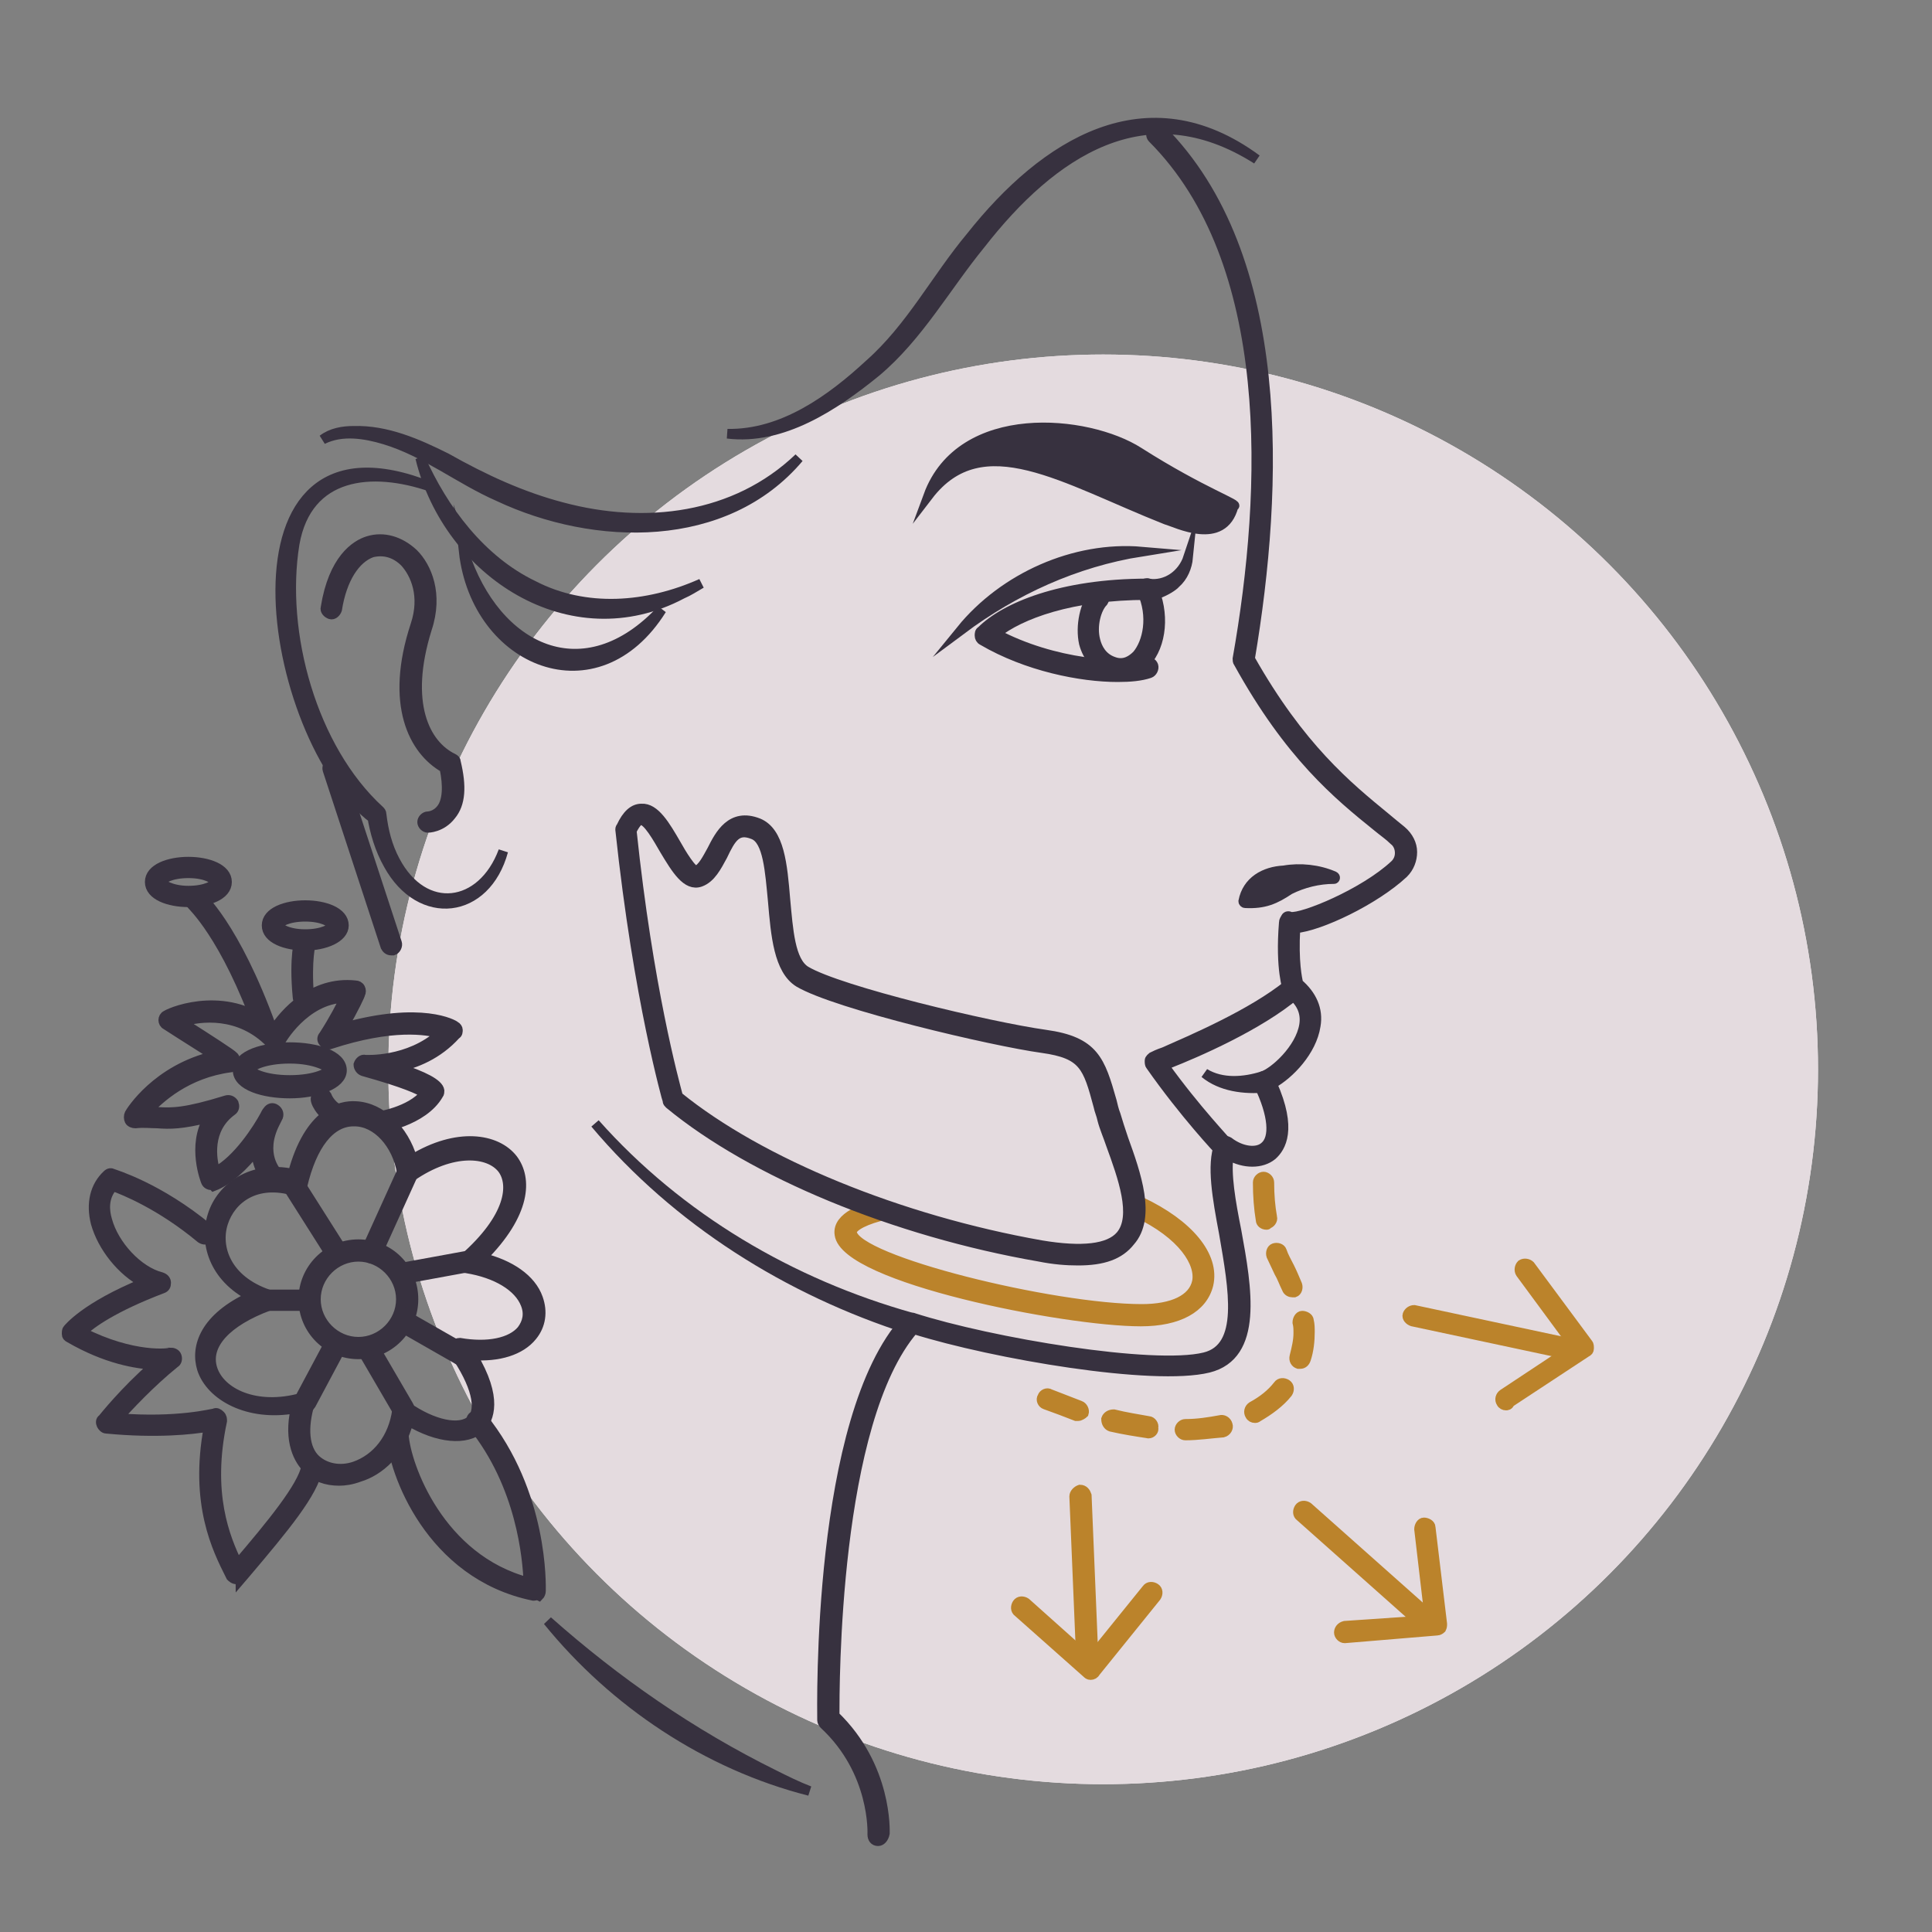 <?xml version="1.0" encoding="utf-8"?>
<!-- Generator: Adobe Illustrator 26.5.0, SVG Export Plug-In . SVG Version: 6.00 Build 0)  -->
<svg version="1.1" xmlns="http://www.w3.org/2000/svg" xmlns:xlink="http://www.w3.org/1999/xlink" x="0px" y="0px"
	 viewBox="0 0 200 200" style="enable-background:new 0 0 200 200;" xml:space="preserve">
<rect x="0" y="0" width="200" height="200" fill="#808080" stroke="none"/>
<style type="text/css">
	.st0{fill:#F4F0F2;}
	.st1{fill:none;stroke:#37313F;stroke-width:1.5;stroke-linecap:round;stroke-linejoin:round;stroke-miterlimit:10;}
	.st2{fill:none;stroke:#37313F;stroke-linecap:round;stroke-linejoin:round;stroke-miterlimit:10;}
	
		.st3{fill:none;stroke:#BB832B;stroke-width:1.5;stroke-linecap:round;stroke-linejoin:round;stroke-miterlimit:10;stroke-dasharray:7;}
	.st4{fill:#37313F;}
	.st5{fill:none;stroke:#BB832B;stroke-linecap:round;stroke-linejoin:round;stroke-miterlimit:10;stroke-dasharray:3;}
	.st6{fill:none;stroke:#BB832B;stroke-linecap:round;stroke-linejoin:round;stroke-miterlimit:10;}
	.st7{fill:#BB832B;}
	.st8{fill:#E4DBDF;}
	.st9{fill:#37313F;stroke:#37313F;stroke-miterlimit:10;}
	.st10{fill:#BB832B;stroke:#BB832B;stroke-miterlimit:10;}
</style>
<g id="outline_x5F_editable">
	<circle class="st0" cx="114.2" cy="110.7" r="74"/>
	<g>
		<path class="st2" d="M119.6,13.9c13.1,13.1,12,36.8,9,54.5c6.1,10.9,11.9,14.7,16,18.2c1.1,0.9,1.2,2.5,0.2,3.5
			c-3.3,3-9.8,5.9-11.3,5.6c-0.4,4.8,0.4,6.7,0.4,6.7c4.5,3.4-0.7,9-3,9.7c3.7,7.8-1.1,9-4.1,6.7c-1.9,5.2,5.6,20.5-1.9,22.4
			c-5.5,1.4-22.4-1.5-30.6-4.1c-9.3,10.1-8.6,41-8.6,41c5.6,5.2,5.2,11.9,5.2,11.9"/>
		<g>
			<path class="st4" d="M130.1,16.5c-11.6-7.4-21.2-0.8-28.7,8.7c-3.6,4.4-6.4,9.4-10.8,13.2c-4.2,3.6-9.6,7.1-15.4,6.5
				C80.9,45,86,41.4,90,37.7c4.3-3.8,6.9-8.9,10.6-13.2C108.2,15,118.6,8.2,130.1,16.5L130.1,16.5z"/>
		</g>
		<g>
			<path class="st4" d="M82.7,47.4c-6.1,7-16.1,8.5-24.7,6.1c-4.3-1.1-8.4-3.1-12.2-5.4c-1.9-1.1-3.9-2-6-2.6c-2-0.6-4.4-1-6.4,0
				c0.9-0.6,2.1-0.8,3.2-0.9c4.5-0.1,8.6,2.3,12.5,4.4c2.9,1.5,6,2.7,9.1,3.5C66.8,54.9,76.1,53.8,82.7,47.4L82.7,47.4z"/>
		</g>
		<g>
			<path class="st4" d="M43.5,47.4c2.3,5.5,6.2,10.7,11.7,13.3c5.5,2.8,11.9,2.3,17.4-0.3c-0.7,0.4-1.3,0.7-2,1.1
				C58.9,67.4,46.6,59.2,43.5,47.4L43.5,47.4z"/>
		</g>
		<g>
			<path class="st4" d="M48,57.1c2.1,7.2,8.9,13.8,16.5,9.3c1.5-0.9,2.8-2.1,4-3.3c-1,1.4-2.2,2.9-3.7,3.9c0,0-0.7,0.5-0.7,0.5
				C56.4,71.9,48.8,64.8,48,57.1L48,57.1z"/>
		</g>
		<g>
			<path class="st4" d="M44.6,50.4c-10.3-3.5-15.2,1.5-14.6,11.9c0.6,7.9,3.2,16.3,9.2,21.7c0.1,0.1,0.2,0.2,0.2,0.3
				c0.2,1.7,0.6,3.4,1.4,4.8c3.1,5.7,9.1,5,11.2-1.1c-1.9,6.5-8.5,7.3-11.8,1.4c-0.9-1.6-1.4-3.3-1.6-5.1l0.2,0.3
				C27.8,76.4,22,41.4,44.6,50.4L44.6,50.4z"/>
		</g>
		<path class="st2" d="M34.2,63.1c1.9-11.2,11.9-6.3,9.3,1.9s0,12.7,3,14.2c1.5,6-2.2,6-2.2,6"/>
		<line class="st2" x1="34.6" y1="79.5" x2="40.5" y2="97.8"/>
		<path class="st5" d="M130.8,122.4c0,6.3,2.2,8.2,3.7,12.7c2.5,7.6-5.2,18.3-26.1,9.7"/>
		<path class="st6" d="M117.8,125c9,4.1,9,11.2,0.4,11.2c-10.5,0-40.7-7.1-27.2-10.8"/>
		<path class="st2" d="M64.8,85.9c1.9,17.9,4.8,28,4.8,28c8.6,7.1,23.1,13.1,38,15.7c14.9,2.6,8.6-8.6,7.1-13.8
			c-1.5-5.2-1.5-7.1-6.7-7.8c-5.2-0.7-21.3-4.5-25-6.7c-3.7-2.2-1.1-13.8-4.8-15.3s-3.7,4.1-6,4.8C70,91.5,67.4,80.3,64.8,85.9z"/>
		<g>
			<line class="st6" x1="111.8" y1="154.9" x2="112.5" y2="171.7"/>
			<polyline class="st6" points="105.8,166.4 112.9,172.8 119.2,164.9 			"/>
		</g>
		<g>
			<line class="st6" x1="135.1" y1="156.6" x2="147.6" y2="167.8"/>
			<polyline class="st6" points="139.2,169 148.7,168.3 147.5,158.3 			"/>
		</g>
		<g>
			<line class="st6" x1="146.2" y1="136.2" x2="162.7" y2="139.7"/>
			<polyline class="st6" points="155.9,144.9 163.8,139.6 157.9,131.5 			"/>
		</g>
		<path class="st2" d="M118.8,61c-8.4,0-14.3,2.2-16.8,4.8c6.2,3.6,14,4.2,16.8,3.4"/>
		<path class="st2" d="M118.8,61c2,4.2-0.3,9.2-3.6,8.1s-2.8-5.9-1.4-7.3"/>
		<g>
			<path class="st4" d="M118.2,57.1c-6.9,0.9-13.3,3.9-18.7,8.1C104,59.9,111.2,56.7,118.2,57.1L118.2,57.1z"/>
		</g>
		<path class="st4" d="M127.7,52.4c-1.1,4.2-5.9,1.7-7,1.4c-10.6-4.2-19-9.8-24.6-2.5c3.4-9.2,16.5-7.9,21.8-4.5
			C124.5,51,128.5,52.3,127.7,52.4z"/>
		<g>
			<path class="st4" d="M118.8,60.5c1.9,0.2,3.7-1,4.2-2.9c-0.2,2.1-2.1,3.8-4.2,3.9c-0.3,0-0.5-0.2-0.6-0.4
				C118.2,60.8,118.5,60.5,118.8,60.5L118.8,60.5z"/>
		</g>
		<g>
			<path class="st4" d="M138.1,90.9c-1.6,0-3.2,0.3-4.7,0.9c-1.5,0.8-2.7,1.5-4.5,1.6c-0.1,0-0.2-0.1-0.1-0.1c0.6-1.9,2.4-2.8,4.2-3
				c1.7-0.4,3.6-0.2,5.2,0.4C138.3,90.8,138.2,91,138.1,90.9L138.1,90.9z"/>
		</g>
		<g>
			<path class="st4" d="M56.7,167.8c7,6.4,14.8,11.9,23.4,15.9c1.2,0.6,2.5,1.1,3.7,1.7C73.3,182.5,63.7,176.1,56.7,167.8
				L56.7,167.8z"/>
		</g>
		<circle class="st2" cx="37.1" cy="134.5" r="5"/>
		<path class="st2" d="M30.7,122.4c2.5-10.9,10.4-7.7,11.5-1.3c8.7-5.9,16.3,0.6,6.2,9.5c9.7,1.5,8.8,10.6-0.9,9
			c5.8,8.6,0,10.6-5.8,6.5c-1.4,9-13.3,9-10.3-1.1c-9.2,2.5-15.5-6.5-3.8-10.7C18.3,131.2,22.2,119.8,30.7,122.4z"/>
		<line class="st2" x1="34.9" y1="129.9" x2="30.5" y2="122.8"/>
		<line class="st2" x1="38.5" y1="129.7" x2="42.4" y2="121.1"/>
		<line class="st2" x1="41.8" y1="131.7" x2="48.9" y2="130.4"/>
		<line class="st2" x1="42" y1="137" x2="47.6" y2="140.1"/>
		<line class="st2" x1="38.1" y1="139.9" x2="41.7" y2="145.9"/>
		<line class="st2" x1="34.8" y1="139.2" x2="31.6" y2="145.2"/>
		<line class="st2" x1="32.1" y1="134.5" x2="27.1" y2="134.5"/>
		<path class="st2" d="M21.3,127.4c-5.2-4.3-9.7-5.6-9.7-5.6c-3.4,3.2,0.7,9.7,5,10.8c-7.3,2.8-9.1,5.2-9.1,5.2
			c6,3.4,10.3,2.6,10.3,2.6c-3.9,3.2-6.7,6.7-6.7,6.7c7.1,0.7,11.4-0.4,11.4-0.4c-1.9,8.6,0.7,13.4,2.1,16c3.9-4.7,7.5-8.8,7.8-11.2
			"/>
		<path class="st2" d="M49.3,147c6.3,7.8,6,17.5,6,17.5c-10.1-2.1-14-12.3-14.2-16"/>
		<path class="st2" d="M39,116.3c0,0,4.3-0.6,5.8-3.2c0,0-0.2-0.9-7.1-2.8c0,0,5.4,0.4,9-3.5c0,0-3.5-2.2-12.7,0.7
			c1.9-3,2.6-4.8,2.6-4.8c-5.2-0.6-8.2,4.8-8.2,4.8c-4.5-4.7-10.4-2.2-11-1.9c3.5,2.2,6.3,4.1,6.3,4.1c-6.9,0.9-9.9,6-9.9,6
			c3.2-0.3,3.5,0.7,9.7-1.3c-3.7,2.8-1.7,7.6-1.7,7.6c3.4-1.1,6.3-6.9,6.3-6.9c-2.4,4.1,0,6.5,0,6.5"/>
		<ellipse class="st2" cx="30" cy="110.8" rx="4.8" ry="1.8"/>
		<path class="st2" d="M35.3,115.5c-1.5-0.2-2.1-1.7-2.1-1.7"/>
		<path class="st2" d="M27.5,106.6c-3.7-10.4-7.3-13.4-7.3-13.4"/>
		<path class="st2" d="M31.4,103.2c-0.4-4.1,0.2-5.8,0.2-5.8"/>
		<ellipse class="st2" cx="19.5" cy="91.3" rx="3.4" ry="1.5"/>
		<ellipse class="st2" cx="31.6" cy="95.7" rx="3.4" ry="1.5"/>
		<g>
			<path class="st4" d="M94.1,137.4c-12.5-3.9-24.1-11.1-32.5-21.2c8.7,9.8,20.2,16.6,32.8,20.2C95,136.7,94.7,137.6,94.1,137.4
				L94.1,137.4z"/>
		</g>
		<path class="st2" d="M133.8,102.3c-4.7,3.9-13.1,7.1-14.2,7.6c3.5,5,7.1,8.8,7.1,8.8"/>
		<g>
			<path class="st4" d="M130.9,112.5c-2.2,0.3-4.6,0-6.3-1.4c1.8,1.1,4.1,1,6,0.4C131.4,111.3,131.6,112.3,130.9,112.5L130.9,112.5z
				"/>
		</g>
	</g>
</g>
<g id="outline_x5F_expanded_00000131336092907013555170000006631512426056228769_">
	<g>
		<circle class="st8" cx="114.2" cy="110.7" r="74"/>
	</g>
	<g>
		<g>
			<path class="st9" d="M90.9,190.6C90.9,190.6,90.9,190.6,90.9,190.6c-0.4,0-0.6-0.3-0.6-0.7c0-0.1,0.3-6.5-5-11.4
				c-0.1-0.1-0.2-0.3-0.2-0.4c0-1.3-0.6-31.3,8.7-41.5c0.2-0.2,0.4-0.2,0.7-0.2c8.1,2.6,24.9,5.4,30.2,4.1c4.1-1,3-7,2-12.8
				c-0.7-3.7-1.3-7.1-0.5-9.2c0.1-0.2,0.2-0.3,0.4-0.4c0.2-0.1,0.4,0,0.6,0.1c1.3,1,2.9,1.2,3.7,0.5c1.1-0.9,0.9-3.3-0.6-6.4
				c-0.1-0.2-0.1-0.4,0-0.5c0.1-0.2,0.2-0.3,0.4-0.4c1.2-0.4,3.9-2.8,4.3-5.3c0.2-1.3-0.3-2.4-1.5-3.3c-0.1-0.1-0.2-0.2-0.2-0.3
				c0-0.1-0.8-2.1-0.4-7c0-0.2,0.1-0.3,0.2-0.5s0.3-0.2,0.5-0.1c1.2,0.2,7.6-2.4,10.8-5.4c0.3-0.3,0.5-0.7,0.5-1.2
				c0-0.5-0.2-1-0.6-1.3c-0.5-0.5-1.1-0.9-1.7-1.4c-4.1-3.3-9.1-7.4-14.4-17c-0.1-0.1-0.1-0.3-0.1-0.4c3.1-17.5,4-41.1-8.8-53.9
				c-0.2-0.2-0.2-0.6,0-0.9c0.2-0.2,0.6-0.2,0.9,0c13.1,13.1,12.2,37,9.2,54.8c5.2,9.2,10.1,13.2,14,16.4c0.6,0.5,1.2,1,1.7,1.4
				c0.7,0.6,1.1,1.4,1.1,2.2c0,0.8-0.3,1.6-0.9,2.2c-3,2.8-8.7,5.5-11.2,5.7c-0.2,3.5,0.2,5.2,0.3,5.7c1.4,1.2,2.1,2.7,1.8,4.4
				c-0.4,2.6-2.7,5-4.5,6c2.1,4.7,0.9,6.6,0,7.4c-1.1,0.9-2.9,0.9-4.5,0c-0.3,1.9,0.2,4.8,0.8,7.8c1.1,6,2.3,12.9-2.9,14.2
				c-5.7,1.4-22.2-1.4-30.5-4c-8.3,9.6-8.2,37.1-8.2,40c5.5,5.3,5.2,12,5.2,12.2C91.5,190.3,91.2,190.6,90.9,190.6z"/>
		</g>
		<g>
			<path class="st9" d="M130.1,16.5c-11.5-7.3-21.2-0.7-28.6,8.8c-3.6,4.4-6.4,9.5-10.8,13.2c-4.3,3.5-9.7,7.1-15.4,6.4
				c5.7,0.1,10.7-3.5,14.7-7.2c4.3-3.8,6.9-8.9,10.5-13.2C108.1,14.9,118.7,8.1,130.1,16.5L130.1,16.5z"/>
		</g>
		<g>
			<path class="st9" d="M82.7,47.4c-7.6,9-21.1,8.7-31.1,4c-4.1-1.8-7.5-4.6-11.8-5.9c-2-0.6-4.4-1-6.4,0c0.9-0.7,2.1-0.9,3.2-0.9
				c3.4-0.1,6.6,1.3,9.6,2.8c3.9,2.2,7.8,4,12,5.1C66.8,54.8,76.1,53.7,82.7,47.4L82.7,47.4z"/>
		</g>
		<g>
			<path class="st9" d="M43.5,47.4c2.4,5.4,6.3,10.6,11.7,13.2c5.4,2.8,11.8,2.3,17.4-0.2c-0.7,0.4-1.3,0.8-2,1.1
				C59.1,67.6,46.4,59.3,43.5,47.4L43.5,47.4z"/>
		</g>
		<g>
			<path class="st9" d="M48,57.1c3.3,10.2,12.5,14.6,20.5,6C61.8,73.8,49.3,68.6,48,57.1L48,57.1z"/>
		</g>
		<g>
			<path class="st9" d="M44.6,50.4c-6.1-2.1-12.8-1.5-14.1,5.9c-1.5,9.2,1.8,21.2,8.8,27.6c0.1,0.1,0.2,0.2,0.2,0.4
				c0.2,1.7,0.6,3.3,1.4,4.8c3,5.7,9,4.9,11.2-1c-1.8,6.6-8.6,7.4-11.9,1.4c-0.9-1.6-1.4-3.3-1.7-5.1l0.2,0.4
				C27.6,76.5,22,41.3,44.6,50.4L44.6,50.4z"/>
		</g>
		<g>
			<path class="st9" d="M44.3,85.7c-0.3,0-0.6-0.3-0.6-0.6c0-0.3,0.3-0.6,0.6-0.6c0,0,0.8,0,1.4-0.8c0.6-0.8,0.7-2.3,0.3-4.2
				c-3.2-1.8-5.7-6.6-3-14.8c1-3,0-5.3-1.1-6.5c-1-1-2.2-1.3-3.4-1c-1.7,0.6-3.1,2.7-3.6,5.9c-0.1,0.3-0.4,0.6-0.7,0.5
				c-0.3-0.1-0.6-0.4-0.5-0.7c0.8-5,3.1-6.5,4.4-6.9c1.6-0.5,3.3,0,4.7,1.3c1.4,1.4,2.6,4.2,1.4,7.8c-2.4,7.7-0.2,12,2.7,13.4
				c0.2,0.1,0.3,0.2,0.3,0.4c0.6,2.5,0.5,4.3-0.5,5.5C45.7,85.7,44.3,85.7,44.3,85.7z"/>
		</g>
		<g>
			<path class="st9" d="M40.5,98.4c-0.3,0-0.5-0.2-0.6-0.4l-6-18.3c-0.1-0.3,0.1-0.7,0.4-0.8c0.3-0.1,0.7,0.1,0.8,0.4l6,18.3
				c0.1,0.3-0.1,0.7-0.4,0.8C40.7,98.4,40.6,98.4,40.5,98.4z"/>
		</g>
		<g>
			<path class="st10" d="M122.7,148.6c-0.3,0-0.6-0.3-0.6-0.6c0-0.3,0.3-0.6,0.6-0.6c1.3,0,2.5-0.2,3.6-0.4c0.3-0.1,0.7,0.1,0.8,0.5
				c0.1,0.3-0.1,0.7-0.5,0.8C125.3,148.4,124,148.6,122.7,148.6C122.7,148.6,122.7,148.6,122.7,148.6z M118.9,148.4
				C118.9,148.4,118.8,148.4,118.9,148.4c-1.3-0.2-2.6-0.4-3.9-0.7c-0.3-0.1-0.5-0.4-0.5-0.8c0.1-0.3,0.4-0.5,0.8-0.5
				c1.2,0.3,2.5,0.5,3.6,0.7c0.3,0,0.6,0.4,0.5,0.7C119.5,148.1,119.2,148.4,118.9,148.4z M129.9,146.8c-0.2,0-0.4-0.1-0.5-0.3
				c-0.2-0.3-0.1-0.7,0.2-0.9c1.1-0.6,2-1.3,2.7-2.2c0.2-0.3,0.6-0.3,0.9-0.1c0.3,0.2,0.3,0.6,0.1,0.9c-0.8,1-1.9,1.8-3.1,2.5
				C130.1,146.8,130,146.8,129.9,146.8z M111.6,146.6c-0.1,0-0.1,0-0.2,0c-1-0.4-2.1-0.8-3.2-1.2c-0.3-0.1-0.5-0.5-0.3-0.8
				c0.1-0.3,0.5-0.5,0.8-0.3c1,0.4,2.1,0.8,3.1,1.2c0.3,0.1,0.5,0.5,0.4,0.8C112.1,146.4,111.8,146.6,111.6,146.6z M134.6,141.2
				c-0.1,0-0.1,0-0.2,0c-0.3-0.1-0.5-0.4-0.4-0.8c0.2-0.8,0.4-1.6,0.4-2.4c0-0.4,0-0.7-0.1-1.1c0-0.3,0.2-0.7,0.5-0.7
				c0.3,0,0.7,0.2,0.7,0.5c0.1,0.4,0.1,0.8,0.1,1.2c0,0.9-0.1,1.9-0.4,2.8C135.1,141,134.9,141.2,134.6,141.2z M133.8,133.8
				c-0.2,0-0.5-0.1-0.6-0.4c-0.3-0.6-0.5-1.2-0.8-1.7c-0.3-0.6-0.5-1.1-0.8-1.7c-0.1-0.3,0-0.7,0.3-0.8c0.3-0.1,0.7,0,0.8,0.3
				c0.2,0.6,0.5,1.1,0.8,1.7c0.3,0.6,0.5,1.1,0.8,1.8c0.1,0.3,0,0.7-0.3,0.8C134,133.8,133.9,133.8,133.8,133.8z M131.1,126.8
				c-0.3,0-0.6-0.2-0.6-0.5c-0.2-1.2-0.3-2.5-0.3-3.9c0-0.3,0.3-0.6,0.6-0.6c0.3,0,0.6,0.3,0.6,0.6c0,1.3,0.1,2.5,0.3,3.6
				c0.1,0.3-0.2,0.7-0.5,0.7C131.2,126.8,131.2,126.8,131.1,126.8z"/>
		</g>
		<g>
			<path class="st10" d="M118.1,136.8c-7.9,0-30.6-4.5-31.2-9c-0.3-1.9,2.8-2.8,3.8-3.1c0.3-0.1,0.7,0.1,0.8,0.4
				c0.1,0.3-0.1,0.7-0.4,0.8c-2.2,0.6-3,1.3-2.9,1.7c0.4,2.9,20.8,7.9,30,7.9c3.2,0,5.3-1,5.7-2.8c0.4-1.9-1.4-4.9-6.3-7.2
				c-0.3-0.1-0.5-0.5-0.3-0.8c0.1-0.3,0.5-0.5,0.8-0.3c4.9,2.3,7.7,5.6,7,8.6C124.5,135.4,122,136.8,118.1,136.8z"/>
		</g>
		<g>
			<path class="st9" d="M111.6,130.5c-1.2,0-2.5-0.1-4-0.4c-15-2.6-29.7-8.7-38.3-15.8c-0.1-0.1-0.2-0.2-0.2-0.3
				c0-0.1-3-10.3-4.9-28.1c0-0.1,0-0.2,0.1-0.3c0.6-1.3,1.3-1.9,2.1-1.9c1.4-0.1,2.5,1.8,3.6,3.7c0.5,0.9,1.7,2.9,2.1,2.7
				c0.6-0.2,1.1-1.2,1.6-2.1c0.8-1.6,2-3.9,4.8-2.8c2.2,0.9,2.5,4.3,2.8,7.9c0.3,3.2,0.5,6.4,2.1,7.4c3.5,2.1,19.1,5.8,24.8,6.6
				c5.1,0.7,5.7,2.7,6.9,6.9c0.1,0.4,0.2,0.9,0.4,1.4c0.2,0.7,0.5,1.6,0.8,2.5c1.3,3.6,2.9,8.1,0.7,10.6
				C115.9,129.9,114.2,130.5,111.6,130.5z M70.2,113.5c8.5,6.9,22.9,12.8,37.6,15.4c4.2,0.7,7,0.4,8.2-1c1.7-2,0.2-6.1-1-9.4
				c-0.3-0.9-0.7-1.8-0.9-2.6c-0.1-0.5-0.3-0.9-0.4-1.4c-1.1-4.1-1.5-5.4-5.8-6c-5.1-0.7-21.3-4.5-25.2-6.8
				c-2.1-1.3-2.4-4.9-2.7-8.4c-0.3-3.1-0.5-6.3-2-6.9c-1.7-0.7-2.3,0.3-3.2,2.2c-0.6,1.1-1.2,2.3-2.3,2.7C71.1,91.8,70,90,68.8,88
				c-0.7-1.2-1.8-3.2-2.5-3.1c-0.1,0-0.4,0.1-0.9,1.1C67.1,102.2,69.8,112,70.2,113.5z"/>
		</g>
		<g>
			<g>
				<path class="st10" d="M112.5,172.3c-0.3,0-0.6-0.3-0.6-0.6l-0.7-16.8c0-0.3,0.3-0.6,0.6-0.7c0.4,0,0.6,0.3,0.7,0.6l0.7,16.8
					C113.2,172,112.9,172.3,112.5,172.3C112.6,172.3,112.5,172.3,112.5,172.3z"/>
			</g>
			<g>
				<path class="st10" d="M112.9,173.4c-0.2,0-0.3-0.1-0.4-0.2l-7.1-6.3c-0.3-0.2-0.3-0.6-0.1-0.9c0.2-0.3,0.6-0.3,0.9-0.1l6.6,5.9
					l5.9-7.3c0.2-0.3,0.6-0.3,0.9-0.1c0.3,0.2,0.3,0.6,0.1,0.9l-6.3,7.8C113.3,173.3,113.1,173.4,112.9,173.4
					C112.9,173.4,112.9,173.4,112.9,173.4z"/>
			</g>
		</g>
		<g>
			<g>
				<path class="st10" d="M147.6,168.4c-0.1,0-0.3-0.1-0.4-0.2l-12.6-11.2c-0.3-0.2-0.3-0.6-0.1-0.9c0.2-0.3,0.6-0.3,0.9-0.1
					l12.6,11.2c0.3,0.2,0.3,0.6,0.1,0.9C148,168.3,147.8,168.4,147.6,168.4z"/>
			</g>
			<g>
				<path class="st10" d="M139.2,169.6c-0.3,0-0.6-0.3-0.6-0.6c0-0.3,0.2-0.6,0.6-0.7l8.8-0.6l-1.1-9.4c0-0.3,0.2-0.7,0.5-0.7
					c0.3,0,0.7,0.2,0.7,0.5l1.2,10c0,0.2,0,0.3-0.1,0.5c-0.1,0.1-0.3,0.2-0.4,0.2L139.2,169.6C139.2,169.6,139.2,169.6,139.2,169.6z
					"/>
			</g>
		</g>
		<g>
			<g>
				<path class="st10" d="M162.7,140.3c0,0-0.1,0-0.1,0l-16.4-3.5c-0.3-0.1-0.6-0.4-0.5-0.7c0.1-0.3,0.4-0.5,0.7-0.5l16.4,3.5
					c0.3,0.1,0.6,0.4,0.5,0.7C163.2,140.1,163,140.3,162.7,140.3z"/>
			</g>
			<g>
				<path class="st10" d="M155.9,145.5c-0.2,0-0.4-0.1-0.5-0.3c-0.2-0.3-0.1-0.7,0.2-0.9l7.4-4.9l-5.6-7.6c-0.2-0.3-0.1-0.7,0.1-0.9
					c0.3-0.2,0.7-0.1,0.9,0.1l6,8.1c0.1,0.1,0.1,0.3,0.1,0.5c0,0.2-0.1,0.3-0.3,0.4l-7.9,5.2C156.2,145.5,156,145.5,155.9,145.5z"/>
			</g>
		</g>
		<g>
			<path class="st9" d="M115.7,70.1c-3.8,0-9.4-1.1-14-3.8c-0.2-0.1-0.3-0.3-0.3-0.5c0-0.2,0-0.4,0.2-0.5c2.4-2.4,8.2-4.9,17.2-4.9
				c0.3,0,0.6,0.3,0.6,0.6c0,0.3-0.3,0.6-0.6,0.6c-7.9,0-13.2,2-15.7,4c6,3.2,13.1,3.6,15.5,2.9c0.3-0.1,0.7,0.1,0.8,0.4
				c0.1,0.3-0.1,0.7-0.4,0.8C118.1,70,117,70.1,115.7,70.1z"/>
		</g>
		<g>
			<path class="st9" d="M116.1,69.9c-0.4,0-0.7-0.1-1.1-0.2c-1.4-0.5-2.4-1.6-2.8-3.1c-0.4-1.8,0.1-4.1,1.1-5.2
				c0.2-0.2,0.6-0.2,0.9,0c0.2,0.2,0.2,0.6,0,0.9c-0.7,0.7-1.2,2.5-0.8,4c0.2,0.8,0.7,1.8,1.9,2.2c1.1,0.4,1.9-0.2,2.4-0.7
				c1.1-1.3,1.7-4,0.5-6.6c-0.1-0.3,0-0.7,0.3-0.8c0.3-0.1,0.7,0,0.8,0.3c1.3,2.7,1,6.1-0.7,7.9C117.9,69.5,117,69.9,116.1,69.9z"/>
		</g>
		<g>
			<path class="st9" d="M118.2,57.1c-6.9,1.1-13.2,4-18.7,8.1C103.9,59.8,111.2,56.5,118.2,57.1L118.2,57.1z"/>
		</g>
		<g>
			<path class="st9" d="M127.7,52.4c-1.1,4.2-5.9,1.7-7,1.4c-10.6-4.2-19-9.8-24.6-2.5c3.4-9.2,16.5-7.9,21.8-4.5
				C124.5,51,128.5,52.3,127.7,52.4z"/>
		</g>
		<g>
			<path class="st9" d="M118.8,60.4c1.9,0.3,3.6-0.9,4.2-2.7c-0.1,1-0.5,2-1.3,2.7c-0.5,0.6-3.4,2.1-3.6,0.7
				C118,60.7,118.4,60.4,118.8,60.4L118.8,60.4z"/>
		</g>
		<g>
			<path class="st9" d="M138.1,91c-1.6,0-3.2,0.4-4.6,1.1c-1.5,1-2.6,1.5-4.6,1.4c-0.1,0-0.2-0.1-0.2-0.2c0.4-2.1,2.2-3.1,4.2-3.2
				c1.7-0.3,3.6-0.1,5.2,0.6C138.3,90.8,138.2,91,138.1,91L138.1,91z"/>
		</g>
		<g>
			<path class="st9" d="M56.7,167.8c7.1,6.3,14.9,11.7,23.4,15.9c1.2,0.6,2.4,1.2,3.7,1.7C73.2,182.7,63.6,176.3,56.7,167.8
				L56.7,167.8z"/>
		</g>
		<g>
			<path class="st9" d="M37.1,140.2c-3.1,0-5.7-2.5-5.7-5.7c0-3.1,2.5-5.7,5.7-5.7s5.7,2.5,5.7,5.7
				C42.8,137.7,40.2,140.2,37.1,140.2z M37.1,130.1c-2.4,0-4.4,2-4.4,4.4c0,2.4,2,4.4,4.4,4.4s4.4-2,4.4-4.4
				C41.5,132.1,39.5,130.1,37.1,130.1z"/>
		</g>
		<g>
			<path class="st9" d="M35.1,153.3c-1.3,0-2.5-0.4-3.3-1.3c-0.8-0.8-2-2.7-1.2-6.2c-4.9,0.9-8.8-1.3-9.7-4.1
				c-0.7-2.3,0.3-5.3,5.1-7.5c-3.9-2-4.9-5.6-4-8.4c0.9-2.9,4.1-5.2,8.3-4.3c1.7-6.4,5-7.1,6.5-7c2.6,0.1,5,2.4,5.9,5.5
				c4.6-2.8,8.7-2.2,10.4,0c1.5,2,1.4,5.6-3.2,10.2c2.9,0.7,5.1,2.2,5.8,4.2c0.5,1.4,0.3,2.8-0.6,3.9c-1.2,1.5-3.5,2.2-6.2,2
				c2.7,4.5,1.7,6.6,0.9,7.5c-1.5,1.4-4.5,1.1-7.5-0.7c-0.8,3.3-3.1,5.2-5.1,5.8C36.4,153.2,35.7,153.3,35.1,153.3z M31.4,144.4
				c0.2,0,0.3,0.1,0.5,0.2c0.2,0.2,0.2,0.4,0.2,0.6c-0.8,2.6-0.6,4.8,0.6,5.9c1,0.9,2.5,1.2,4,0.7c2.3-0.8,4-2.9,4.4-5.8
				c0-0.2,0.2-0.4,0.4-0.5c0.2-0.1,0.4-0.1,0.6,0.1c2.7,1.9,5.5,2.5,6.7,1.4c1.1-1.1,0.5-3.7-1.8-7c-0.1-0.2-0.1-0.5,0-0.7
				c0.1-0.2,0.4-0.3,0.6-0.3c2.9,0.5,5.3,0,6.4-1.3c0.6-0.8,0.8-1.7,0.4-2.7c-0.7-1.8-3-3.2-6.1-3.7c-0.2,0-0.4-0.2-0.5-0.4
				c-0.1-0.2,0-0.5,0.2-0.6c4.9-4.3,5.2-7.7,4-9.3c-1.4-1.8-5.2-2.1-9.4,0.8c-0.2,0.1-0.4,0.1-0.6,0.1c-0.2-0.1-0.3-0.3-0.4-0.5
				c-0.5-3-2.6-5.3-4.9-5.3c0,0-0.1,0-0.1,0c-2.4,0-4.3,2.4-5.3,6.7c0,0.2-0.1,0.3-0.3,0.4c-0.2,0.1-0.3,0.1-0.5,0.1
				c-4-1.2-6.6,0.8-7.4,3.3c-0.8,2.5,0.3,5.9,4.7,7.4c0.3,0.1,0.4,0.3,0.4,0.6c0,0.3-0.2,0.5-0.4,0.6c-4.3,1.6-6.6,4-5.8,6.5
				c0.8,2.5,4.5,4.3,9.2,3C31.3,144.4,31.3,144.4,31.4,144.4z"/>
		</g>
		<g>
			<path class="st9" d="M34.9,130.5c-0.2,0-0.4-0.1-0.5-0.3l-4.5-7.1c-0.2-0.3-0.1-0.7,0.2-0.9c0.3-0.2,0.7-0.1,0.9,0.2l4.5,7.1
				c0.2,0.3,0.1,0.7-0.2,0.9C35.2,130.5,35.1,130.5,34.9,130.5z"/>
		</g>
		<g>
			<path class="st9" d="M38.5,130.3c-0.1,0-0.2,0-0.3-0.1c-0.3-0.1-0.5-0.5-0.3-0.8l3.9-8.6c0.1-0.3,0.5-0.5,0.8-0.3
				c0.3,0.1,0.5,0.5,0.3,0.8l-3.9,8.6C39,130.2,38.7,130.3,38.5,130.3z"/>
		</g>
		<g>
			<path class="st9" d="M41.8,132.4c-0.3,0-0.6-0.2-0.6-0.5c-0.1-0.3,0.2-0.7,0.5-0.7l7.1-1.3c0.3-0.1,0.7,0.2,0.7,0.5
				c0.1,0.3-0.2,0.7-0.5,0.7l-7.1,1.3C41.9,132.4,41.9,132.4,41.8,132.4z"/>
		</g>
		<g>
			<path class="st9" d="M47.6,140.8c-0.1,0-0.2,0-0.3-0.1l-5.6-3.2c-0.3-0.2-0.4-0.6-0.2-0.9c0.2-0.3,0.6-0.4,0.9-0.2l5.6,3.2
				c0.3,0.2,0.4,0.6,0.2,0.9C48.1,140.6,47.8,140.8,47.6,140.8z"/>
		</g>
		<g>
			<path class="st9" d="M41.7,146.5c-0.2,0-0.4-0.1-0.5-0.3l-3.5-6c-0.2-0.3-0.1-0.7,0.2-0.9c0.3-0.2,0.7-0.1,0.9,0.2l3.5,6
				c0.2,0.3,0.1,0.7-0.2,0.9C41.9,146.5,41.8,146.5,41.7,146.5z"/>
		</g>
		<g>
			<path class="st9" d="M31.6,145.8c-0.1,0-0.2,0-0.3-0.1c-0.3-0.2-0.4-0.5-0.3-0.9l3.2-6c0.2-0.3,0.5-0.4,0.9-0.3
				c0.3,0.2,0.4,0.5,0.3,0.9l-3.2,6C32,145.7,31.8,145.8,31.6,145.8z"/>
		</g>
		<g>
			<path class="st9" d="M32.1,135.2h-4.9c-0.3,0-0.6-0.3-0.6-0.6c0-0.3,0.3-0.6,0.6-0.6h4.9c0.3,0,0.6,0.3,0.6,0.6
				C32.7,134.9,32.4,135.2,32.1,135.2z"/>
		</g>
		<g>
			<path class="st9" d="M24.5,163.5C24.5,163.5,24.5,163.5,24.5,163.5c-0.3,0-0.5-0.2-0.6-0.3l-0.1-0.2c-1.3-2.6-3.7-7.3-2.2-15.3
				c-1.7,0.3-5.4,0.7-10.6,0.2c-0.2,0-0.4-0.2-0.5-0.4c-0.1-0.2-0.1-0.5,0.1-0.6c0.1-0.1,2.2-2.8,5.4-5.6c-1.9-0.1-5-0.6-8.8-2.8
				c-0.2-0.1-0.3-0.2-0.3-0.4c0-0.2,0-0.4,0.1-0.5c0.1-0.1,1.8-2.3,7.9-4.8c-2.3-1.2-4.3-3.7-5-6.2c-0.5-2-0.1-3.8,1.2-5
				c0.2-0.2,0.4-0.2,0.6-0.1c0.2,0.1,4.7,1.4,9.9,5.7c0.3,0.2,0.3,0.6,0.1,0.9c-0.2,0.3-0.6,0.3-0.9,0.1c-4.2-3.5-8-5-9.1-5.4
				c-1,1.1-0.9,2.5-0.6,3.5c0.7,2.6,3.2,5.3,5.6,5.9c0.3,0.1,0.5,0.3,0.5,0.6c0,0.3-0.1,0.5-0.4,0.6c-5,1.9-7.4,3.6-8.3,4.5
				c5.3,2.7,9.1,2.2,9.1,2.1c0.3,0,0.6,0.1,0.7,0.4c0.1,0.3,0,0.6-0.2,0.7c-2.6,2.1-4.8,4.5-5.9,5.7c6.2,0.5,9.9-0.5,10-0.5
				c0.2-0.1,0.4,0,0.6,0.2c0.2,0.2,0.2,0.4,0.2,0.6c-1.6,7.5,0.3,12.1,1.6,14.8c3.5-4.1,6.7-8,7.1-10.1c0.1-0.3,0.4-0.6,0.7-0.5
				c0.3,0.1,0.6,0.4,0.5,0.7c-0.4,2.5-3.6,6.3-7.4,10.8l-0.6,0.7C24.9,163.4,24.7,163.5,24.5,163.5z"/>
		</g>
		<g>
			<path class="st9" d="M55.3,165.2c0,0-0.1,0-0.1,0c-10.7-2.2-14.5-12.9-14.7-16.6c0-0.3,0.2-0.6,0.6-0.7c0.4,0,0.6,0.3,0.7,0.6
				c0.2,3.2,3.7,12.9,12.9,15.3c-0.1-2.4-0.7-10-5.8-16.3c-0.2-0.3-0.2-0.7,0.1-0.9c0.3-0.2,0.7-0.2,0.9,0.1
				c6.4,7.9,6.1,17.5,6.1,18c0,0.2-0.1,0.4-0.2,0.5C55.6,165.1,55.4,165.2,55.3,165.2z"/>
		</g>
		<g>
			<path class="st9" d="M21.9,122.7c-0.2,0-0.5-0.1-0.6-0.4c0,0-1.5-3.7,0.3-6.6c-2.8,0.7-4,0.7-5.3,0.6c-0.7,0-1.4-0.1-2.3,0
				c-0.2,0-0.5-0.1-0.6-0.3c-0.1-0.2-0.1-0.5,0-0.7c0.1-0.2,2.8-4.6,8.8-6c-1.2-0.8-3-1.9-5-3.2c-0.2-0.1-0.3-0.3-0.3-0.5
				c0-0.2,0.1-0.4,0.3-0.5c0.8-0.5,6.6-2.7,11.2,1.4c1-1.5,3.9-5,8.4-4.5c0.2,0,0.4,0.1,0.5,0.3c0.1,0.2,0.1,0.4,0,0.6
				c0,0.1-0.6,1.4-1.8,3.5c8.2-2.3,11.5-0.3,11.6-0.2c0.2,0.1,0.3,0.3,0.3,0.4c0,0.2,0,0.4-0.2,0.5c-1.9,2.1-4.2,3-6.1,3.4
				c2.8,0.9,4.3,1.7,4.4,2.4c0,0.1,0,0.3-0.1,0.4c-1.6,2.8-6.1,3.5-6.2,3.5c-0.3,0-0.7-0.2-0.7-0.5c0-0.3,0.2-0.7,0.5-0.7
				c0,0,3.5-0.5,5-2.4c-0.6-0.4-2.1-1.1-6.4-2.3c-0.3-0.1-0.5-0.4-0.5-0.7c0.1-0.3,0.4-0.6,0.7-0.5c0,0,4.5,0.3,7.8-2.7
				c-1.4-0.4-5-1-11.4,1.1c-0.2,0.1-0.5,0-0.7-0.2c-0.2-0.2-0.2-0.5,0-0.7c1.1-1.7,1.8-3.1,2.2-3.9c-4.2,0.1-6.7,4.5-6.7,4.6
				c-0.1,0.2-0.3,0.3-0.5,0.3c-0.2,0-0.4,0-0.5-0.2c-3.2-3.3-7.3-2.8-9.2-2.2c3,1.9,5.3,3.4,5.3,3.5c0.2,0.1,0.3,0.4,0.3,0.7
				c-0.1,0.3-0.3,0.4-0.5,0.5c-4.6,0.6-7.4,3.2-8.7,4.6c0.4,0,0.8,0,1.1,0c1.5,0.1,2.9,0.1,7.1-1.2c0.3-0.1,0.6,0,0.8,0.3
				c0.1,0.3,0.1,0.6-0.2,0.8c-2.6,1.9-2.1,5-1.7,6.3c2.3-1.2,4.4-4.5,5.1-5.8c0.1-0.2,0.2-0.4,0.3-0.5c0.2-0.3,0.5-0.4,0.8-0.2
				c0.3,0.2,0.4,0.5,0.3,0.8c0,0-0.1,0.2-0.3,0.6c-1.7,3.3,0.2,5.2,0.2,5.2c0.2,0.2,0.2,0.6,0,0.9c-0.2,0.2-0.6,0.2-0.9,0
				c-0.1-0.1-1.2-1.2-1.3-3.2c-1.2,1.5-2.8,3.1-4.4,3.7C22,122.7,22,122.7,21.9,122.7z"/>
		</g>
		<g>
			<path class="st9" d="M30,113.2c-2.7,0-5.4-0.8-5.4-2.4c0-3.2,10.8-3.2,10.8,0C35.4,112.3,32.7,113.2,30,113.2z M30,109.6
				c-2.7,0-4.1,0.8-4.1,1.1c0,0.3,1.4,1.1,4.1,1.1s4.1-0.8,4.1-1.1C34.1,110.5,32.7,109.6,30,109.6z"/>
		</g>
		<g>
			<path class="st9" d="M35.3,116.1C35.3,116.1,35.3,116.1,35.3,116.1c-1.9-0.2-2.6-2-2.6-2.1c-0.1-0.3,0-0.7,0.4-0.8
				c0.3-0.1,0.7,0,0.8,0.4c0,0,0.5,1.1,1.5,1.3c0.3,0,0.6,0.4,0.5,0.7C35.9,115.9,35.6,116.1,35.3,116.1z"/>
		</g>
		<g>
			<path class="st9" d="M27.5,107.2c-0.3,0-0.5-0.2-0.6-0.4c-3.6-10.1-7.1-13.1-7.1-13.2c-0.3-0.2-0.3-0.6-0.1-0.9
				c0.2-0.3,0.6-0.3,0.9-0.1c0.1,0.1,3.7,3.2,7.5,13.7c0.1,0.3-0.1,0.7-0.4,0.8C27.6,107.2,27.6,107.2,27.5,107.2z"/>
		</g>
		<g>
			<path class="st9" d="M31.4,103.8c-0.3,0-0.6-0.2-0.6-0.6c-0.4-4.2,0.2-6,0.2-6c0.1-0.3,0.5-0.5,0.8-0.4c0.3,0.1,0.5,0.5,0.4,0.8
				c0,0-0.5,1.7-0.2,5.5C32.1,103.5,31.8,103.8,31.4,103.8C31.4,103.8,31.4,103.8,31.4,103.8z"/>
		</g>
		<g>
			<path class="st9" d="M19.5,93.4c-2,0-4-0.7-4-2.1c0-2.8,8-2.8,8,0C23.5,92.7,21.5,93.4,19.5,93.4z M19.5,90.4
				c-1.8,0-2.8,0.6-2.8,0.9c0,0.2,1,0.9,2.8,0.9c1.8,0,2.8-0.6,2.8-0.9C22.2,91,21.3,90.4,19.5,90.4z"/>
		</g>
		<g>
			<path class="st9" d="M31.6,97.9c-2,0-4-0.7-4-2.1c0-2.8,8-2.8,8,0C35.6,97.1,33.6,97.9,31.6,97.9z M31.6,94.9
				c-1.8,0-2.8,0.6-2.8,0.9c0,0.2,0.9,0.9,2.8,0.9c1.8,0,2.8-0.6,2.8-0.9C34.3,95.5,33.4,94.9,31.6,94.9z"/>
		</g>
		<g>
			<path class="st9" d="M94.1,137.6c-12.5-4-24-11.2-32.5-21.3c8.7,9.8,20.3,16.6,32.8,20.1C95.2,136.6,94.9,137.8,94.1,137.6
				L94.1,137.6z"/>
		</g>
		<g>
			<path class="st9" d="M126.7,119.3c-0.2,0-0.3-0.1-0.5-0.2c0,0-3.6-3.8-7.1-8.8c-0.1-0.1-0.1-0.3-0.1-0.5c0-0.2,0.2-0.3,0.3-0.4
				c0.2-0.1,0.6-0.3,1.2-0.5c2.7-1.2,9.1-3.9,12.9-7c0.3-0.2,0.7-0.2,0.9,0.1c0.2,0.3,0.2,0.7-0.1,0.9c-3.9,3.3-10.4,6.1-13.2,7.2
				c-0.2,0.1-0.3,0.1-0.5,0.2c3.3,4.6,6.6,8,6.6,8.1c0.2,0.3,0.2,0.7,0,0.9C127,119.3,126.9,119.3,126.7,119.3z"/>
		</g>
		<g>
			<path class="st9" d="M131,112.6c-2.2,0.2-4.6-0.1-6.3-1.5c1.8,1.1,4.1,0.9,6,0.3C131.5,111.1,131.9,112.4,131,112.6L131,112.6z"
				/>
		</g>
	</g>
</g>
</svg>
